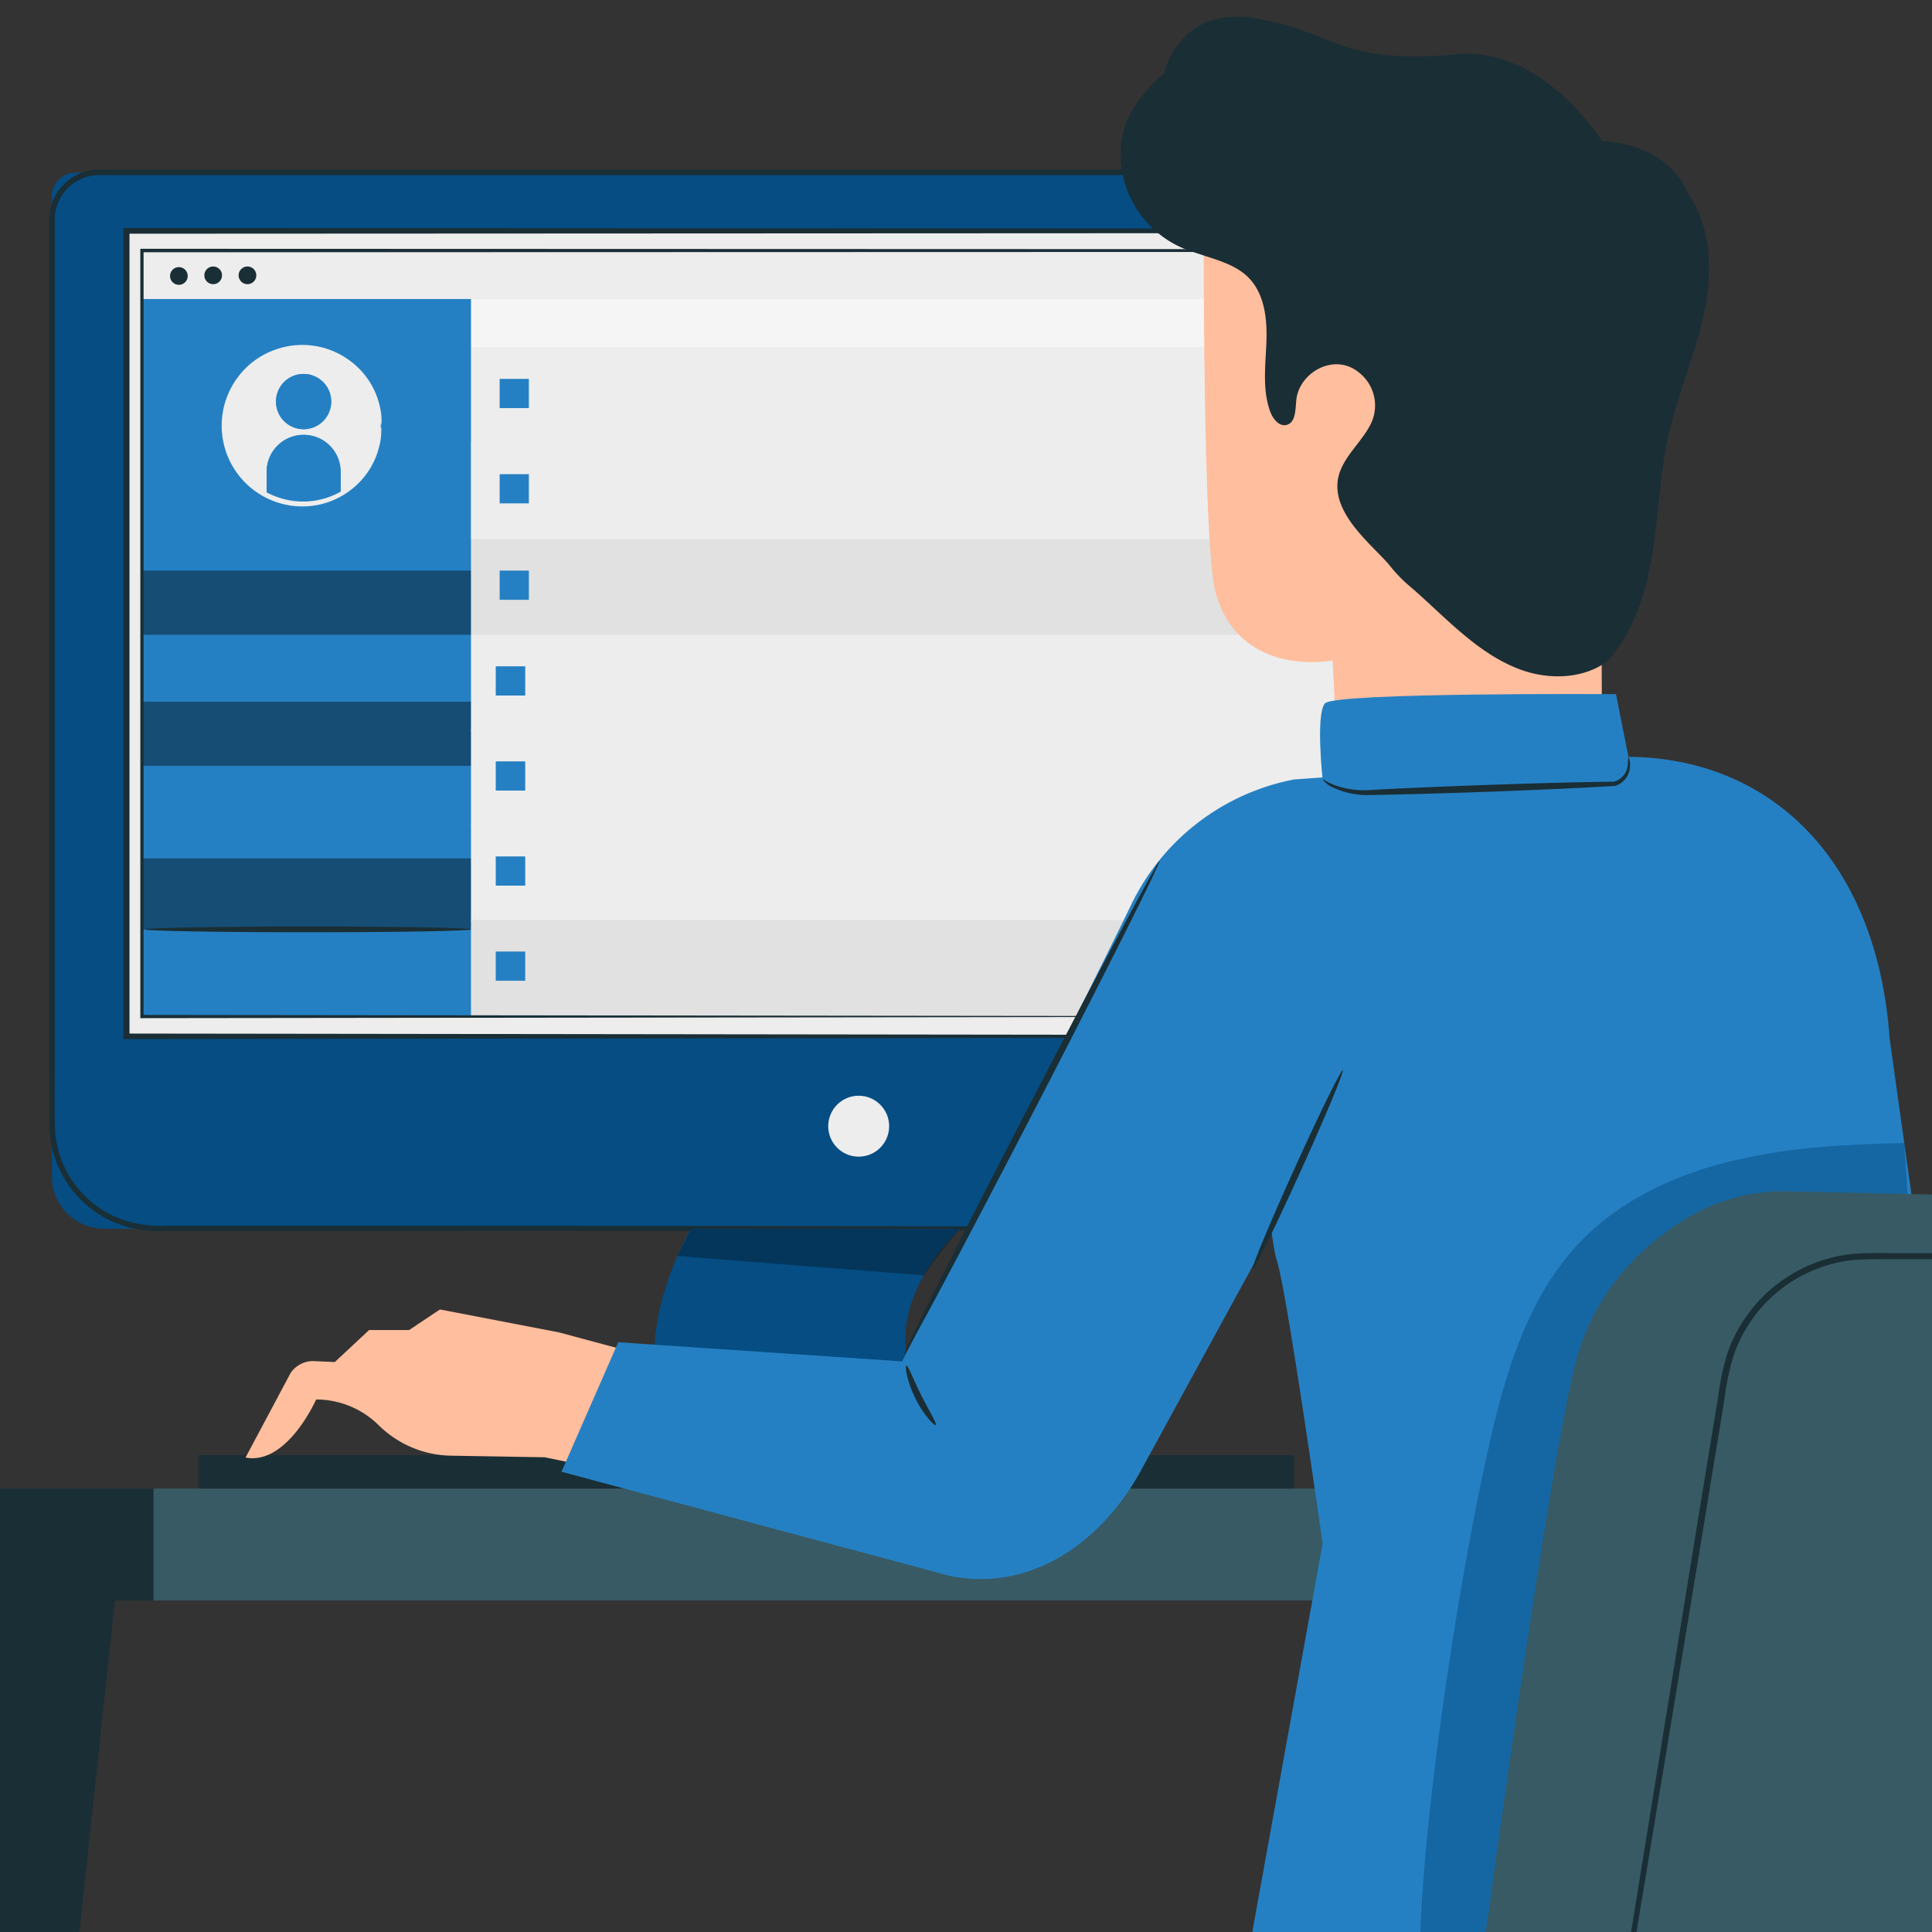 <svg id="Livello_1" data-name="Livello 1" xmlns="http://www.w3.org/2000/svg" xmlns:xlink="http://www.w3.org/1999/xlink" width="350" height="350" viewBox="0 0 350 350">
  <rect x="0" y="0" width="350" height="350" fill="#333333" stroke="none"/>
  <defs>
    <style>
      .cls-1 {
        fill: none;
      }

      .cls-2 {
        clip-path: url(#clip-path);
      }

      .cls-3 {
        fill: #054d83;
      }

      .cls-4 {
        fill: #1a2e35;
      }

      .cls-5 {
        opacity: 0.3;
      }

      .cls-6 {
        fill: #ededed;
      }

      .cls-7 {
        fill: #2580c3;
      }

      .cls-8 {
        opacity: 0.4;
      }

      .cls-9 {
        fill: #e1e1e1;
      }

      .cls-10 {
        fill: #f5f5f5;
      }

      .cls-11 {
        fill: #375a64;
      }

      .cls-12 {
        fill: #ffbe9d;
      }

      .cls-13 {
        opacity: 0.5;
      }
    </style>
    <clipPath id="clip-path">
      <rect class="cls-1" width="350" height="350"/>
    </clipPath>
  </defs>
  <title>home</title>
  <g class="cls-2">
    <g>
      <g>
        <path class="cls-3" d="M13.68,31.28H285.53a4.28,4.28,0,0,1,4.28,4.28V213.15a9.44,9.44,0,0,1-9.44,9.44H18.84a9.44,9.44,0,0,1-9.44-9.44V35.56a4.28,4.28,0,0,1,4.28-4.28Z"/>
        <path class="cls-4" d="M270.89,222.59l.6-.06c.39-.05,1,0,1.76-.16a18.77,18.77,0,0,0,14.3-10.08,18.52,18.52,0,0,0,2-6.84c.17-2.54,0-5.31.06-8.21,0-23.3-.09-57-.16-98.57q0-15.6,0-32.66,0-8.52,0-17.37c0-3,0-5.93,0-8.93a8.18,8.18,0,0,0-4.29-7,8.42,8.42,0,0,0-4.23-1H266.79l-19.26,0-40.2,0-179,0H19.43a15.76,15.76,0,0,0-2.87.13,8.09,8.09,0,0,0-6.63,7.78q0,11.74,0,23.35,0,23.19,0,45.67c0,29.94,0,58.82,0,86.34,0,3.42-.08,6.9.08,10.21a18.24,18.24,0,0,0,3.38,9.13,18.46,18.46,0,0,0,7.45,6.1,20.72,20.72,0,0,0,9.42,1.62l37.92,0,68.07.06,98.55.17,26.8.09,7,.06c1.57,0,2.37.05,2.37.05s-.8,0-2.37,0l-7,.05-26.8.1L136.2,223,68.13,223l-37.92,0a21.63,21.63,0,0,1-9.8-1.69,19.45,19.45,0,0,1-11.4-16c-.17-3.47,0-6.84-.09-10.29,0-27.52,0-56.4,0-86.34q0-22.45,0-45.67,0-11.61,0-23.37a9.08,9.08,0,0,1,7.49-8.79,16.72,16.72,0,0,1,3.05-.14h8.91l179,0,40.2,0h33.32a9.3,9.3,0,0,1,4.64,1.08,9,9,0,0,1,4.73,7.78c0,3,0,6,0,8.94q0,8.85,0,17.37,0,17,0,32.66c-.07,41.6-.13,75.27-.17,98.57-.05,2.91.08,5.64-.11,8.24a18.79,18.79,0,0,1-2.08,7,19.29,19.29,0,0,1-7.91,8,18.75,18.75,0,0,1-6.64,2.06A18.47,18.47,0,0,1,270.89,222.59Z"/>
        <g>
          <path class="cls-3" d="M173.89,222.59h-48.7s-15,25,0,40h50.37S150.73,246.3,173.89,222.59Z"/>
          <g class="cls-5">
            <path d="M125.19,222.59l-2.47,4.95,44.63,3.5a105.26,105.26,0,0,1,6.54-8.45Z"/>
          </g>
        </g>
        <circle class="cls-6" cx="155.56" cy="204.02" r="5.52"/>
        <g>
          <g>
            <rect class="cls-6" x="22.84" y="41.82" width="253.52" height="145.91"/>
            <path class="cls-4" d="M276.36,187.72s0-.91,0-2.63,0-4.31,0-7.64c0-6.72-.06-16.56-.11-29.21-.05-25.27-.12-61.69-.21-106.42l.4.4-253.5.12h0l.52-.52c0,51.63,0,101,0,145.9l-.48-.48,182.32.23,52.37.14,14,.06,3.61,0,1.24,0s-.39,0-1.18,0l-3.56,0-13.86.06L205.5,188l-182.65.24h-.49v-.49c0-44.93,0-94.27,0-145.9V41.3h.54l253.5.12h.41v.4c-.09,44.83-.17,81.34-.22,106.67,0,12.6-.08,22.42-.1,29.11,0,3.31,0,5.84,0,7.57S276.36,187.72,276.36,187.72Z"/>
          </g>
          <g>
            <g>
              <rect class="cls-7" x="25.69" y="54.17" width="59.67" height="129.98"/>
              <g class="cls-8">
                <rect x="25.69" y="103.37" width="59.64" height="11.63"/>
              </g>
              <g class="cls-8">
                <rect x="25.69" y="127.12" width="59.64" height="11.63"/>
              </g>
              <g class="cls-8">
                <rect x="25.69" y="155.5" width="59.64" height="12.87"/>
              </g>
              <path class="cls-4" d="M85.35,168.37c0,.28-13.23.52-29.56.52s-29.56-.24-29.56-.52,13.23-.53,29.56-.53S85.35,168.08,85.35,168.37Z"/>
              <g>
                <g>
                  <path class="cls-6" d="M54.71,62.94A14.2,14.2,0,0,0,48.3,89.82V85.47a6.69,6.69,0,1,1,13.38,0v4a14.2,14.2,0,0,0-7-26.58ZM55,77.76a5,5,0,1,1,5-5A5,5,0,0,1,55,77.76Z"/>
                  <path class="cls-7" d="M55,78.78a6.69,6.69,0,0,0-6.69,6.69v4.35a14.23,14.23,0,0,0,6.41,1.54,14,14,0,0,0,7-1.84v-4A6.68,6.68,0,0,0,55,78.78Z"/>
                  <path class="cls-7" d="M55,67.74a5,5,0,1,0,5,5A5,5,0,0,0,55,67.74Z"/>
                </g>
                <path class="cls-6" d="M69,77.15c-.11,0-.06-1.27-.64-3.42a14.11,14.11,0,0,0-5.19-7.58,13.76,13.76,0,0,0-5.84-2.54,13.9,13.9,0,0,0-7.22.64,13.71,13.71,0,0,0-6.35,21A13.53,13.53,0,0,0,50.12,90a13.82,13.82,0,0,0,13.06-1.89,14.18,14.18,0,0,0,5.19-7.58c.58-2.16.53-3.43.64-3.42a2.68,2.68,0,0,1,.06.91,10.9,10.9,0,0,1-.31,2.61,14.09,14.09,0,0,1-5.14,8.07,14.34,14.34,0,0,1-6.12,2.79A14.63,14.63,0,0,1,43,68.45a14.43,14.43,0,0,1,6.85-5.1,14.45,14.45,0,0,1,13.82,2.21,14.06,14.06,0,0,1,5.14,8.07,10.9,10.9,0,0,1,.31,2.61A2.68,2.68,0,0,1,69,77.15Z"/>
              </g>
            </g>
            <rect class="cls-9" x="85.35" y="97.66" width="186.83" height="17.48"/>
            <rect class="cls-10" x="85.35" y="54.17" width="186.83" height="8.77"/>
            <g>
              <rect class="cls-6" x="226.3" y="56.8" width="11.28" height="3.43" rx="0.72" ry="0.72"/>
              <rect class="cls-6" x="243.57" y="56.55" width="1.41" height="1.41"/>
              <rect class="cls-6" x="243.57" y="58.42" width="1.41" height="1.41"/>
              <rect class="cls-6" x="245.77" y="56.55" width="1.41" height="1.41"/>
              <rect class="cls-6" x="245.77" y="58.42" width="1.41" height="1.41"/>
            </g>
            <rect class="cls-6" x="85.35" y="62.94" width="186.83" height="17.48"/>
            <rect class="cls-7" x="90.52" y="68.64" width="5.29" height="5.29"/>
            <rect class="cls-6" x="85.35" y="115" width="186.83" height="17.48"/>
            <rect class="cls-7" x="89.81" y="120.71" width="5.34" height="5.29"/>
            <rect class="cls-6" x="85.35" y="132.22" width="186.83" height="17.48"/>
            <rect class="cls-7" x="89.81" y="137.93" width="5.34" height="5.29"/>
            <rect class="cls-6" x="85.35" y="149.45" width="186.83" height="17.48"/>
            <rect class="cls-7" x="89.81" y="155.15" width="5.34" height="5.29"/>
            <rect class="cls-9" x="85.35" y="166.67" width="186.83" height="17.48"/>
            <rect class="cls-7" x="89.81" y="172.38" width="5.34" height="5.29"/>
            <rect class="cls-6" x="85.33" y="80.2" width="186.85" height="17.48"/>
            <rect class="cls-7" x="90.52" y="85.9" width="5.29" height="5.29"/>
            <rect class="cls-7" x="90.52" y="103.37" width="5.29" height="5.29"/>
            <path class="cls-4" d="M34,49.87a1.6,1.6,0,1,1-3.19,0,1.6,1.6,0,0,1,3.19,0Z"/>
            <path class="cls-4" d="M40.22,49.87a1.6,1.6,0,1,1-1.59-1.59A1.6,1.6,0,0,1,40.22,49.87Z"/>
            <path class="cls-4" d="M46.43,49.87a1.6,1.6,0,1,1-1.59-1.59A1.6,1.6,0,0,1,46.43,49.87Z"/>
            <path class="cls-4" d="M272.18,184.15c0-3.19-.09-53.77-.24-138.76l.24.24L25.7,45.7h0l.31-.31c0,49.08,0,96,0,138.76l-.29-.29,246.49.29-246.49.3h-.3v-.3c0-42.75,0-89.68,0-138.76v-.32h.33l246.48.08h.24v.24C272.27,130.38,272.19,181,272.18,184.15Z"/>
          </g>
        </g>
      </g>
      <g>
        <polygon class="cls-11" points="339.06 640.98 321.53 640.98 282.14 289.93 305.14 289.93 339.06 640.98"/>
        <polygon class="cls-11" points="455.26 289.93 50.26 289.93 -70.64 289.93 -70.64 269.66 455.26 269.66 455.26 289.93"/>
        <polygon class="cls-4" points="-34.31 640.98 -16.78 640.98 20.82 289.93 -2.18 289.93 -34.31 640.98"/>
        <rect class="cls-4" x="-70.64" y="269.66" width="98.45" height="20.28"/>
        <rect class="cls-4" x="35.97" y="263.6" width="198.45" height="6.06"/>
      </g>
      <g>
        <path class="cls-12" d="M44.48,264.05l8.16-15.31A4.92,4.92,0,0,1,57,246.58l3.65.17,6.21-5.8h7.26l5.58-3.73,21.54,4.15,17.73,4.76-10.09,20L98.71,264l-17-.29a19.11,19.11,0,0,1-13.1-5.51h0a16.11,16.11,0,0,0-11.34-4.67h0S52,265.49,44.48,264.05Z"/>
        <g>
          <path class="cls-12" d="M289.9,33.69l.34,110.59-47.45,2.27-1.37-26.9s-16.85,3.34-21.2-12.31c-2.78-10-2.08-87.26-2.08-87.26Z"/>
          <path class="cls-4" d="M290.73,120.3c5-5.24,7.39-12.55,8.57-19.74s1.37-14.53,2.95-21.64c1.66-7.47,4.81-14.54,6.42-22s1.46-15.85-3-22.09c0,0-2.93-8.57-15.46-9.27,0,0-10.64-17.22-26.36-15.72-21.38,2-22-4.24-36.68-6.56-13.76-2.17-16.32,10.1-16.32,10.1S203.31,19,203,27.07a1.7,1.7,0,0,1,0,.22,18.66,18.66,0,0,0,12.76,18.23l2.85.94c2.69.87,5.5,1.78,7.51,3.77,3,3,3.46,7.58,3.3,11.78s-.75,8.55.67,12.5c.49,1.35,1.64,2.83,3,2.46,1.65-.44,1.57-2.74,1.74-4.44.46-5,6.83-8.71,11.3-5.09a7.58,7.58,0,0,1,2.27,9.22c-1.66,3.48-5.28,6.2-6,10.06-1.18,6.51,6.45,12.19,9.36,15.73a26.11,26.11,0,0,0,3.32,3.49c6.3,5.3,12.47,12.63,20.76,15.5,5.55,1.92,12.31,1.43,16.53-2.65"/>
        </g>
        <g>
          <path class="cls-7" d="M234.48,141.2c-10.46,7.47-6.16,27.52-6.31,38-.31,23.47,1.92,45.49,3.15,49.18,1.79,5.38,8.29,51.25,8.29,51.25l-14.05,77.57s17.25,18.87,78.33,18.52l30.44-7.28a31.6,31.6,0,0,0,24.15-33.43L351.55,254l-9.22-65.81c-2.42-34.53-24.05-52.91-51.69-50.94Z"/>
          <g class="cls-13">
            <path class="cls-3" d="M259.55,367.87c-6.69-3.47,2.29-71,10.1-105.56,3-13.48,7.09-27.42,16.66-37.38,7.55-7.84,17.92-12.49,28.54-14.87s19.25-2.69,30.13-3l9.58,153.69S288.31,382.83,259.55,367.87Z"/>
          </g>
          <path class="cls-7" d="M234.48,141.2a41.46,41.46,0,0,0-29.7,23c-7.7,16-41.34,82.43-41.34,82.43L112,243.16l-10.28,23.46,70.59,18.93h0c14.54,2.79,27.24-6.09,34.41-19.2l29.56-54.09Z"/>
          <path class="cls-7" d="M239.61,141.2s-1.29-11.75.41-13.77,52.73-1.68,52.73-1.68l2.68,13.48-5.68,10.07-48.54,4.23Z"/>
          <path class="cls-4" d="M169.55,258.18c-.24.21-2.22-1.79-3.74-4.87s-1.92-5.86-1.61-5.93,1.22,2.46,2.69,5.39S169.82,258,169.55,258.18Z"/>
          <path class="cls-4" d="M243.25,193.9c.3.13-3.11,8.3-7.61,18.23s-8.4,17.87-8.7,17.73,3.1-8.29,7.6-18.23S242.94,193.76,243.25,193.9Z"/>
          <path class="cls-4" d="M295,137.08a3.13,3.13,0,0,1,.3,1.61,3.9,3.9,0,0,1-2.71,3.69h-.08c-5.35.33-13.95.73-23.63,1.08-8.23.29-15.62.49-21.08.57a14.61,14.61,0,0,1-6.32-1.37,4.68,4.68,0,0,1-1.88-1.47c.07-.08.71.47,2.07,1a15.69,15.69,0,0,0,6.14.95c5.31-.3,12.8-.63,21-.92,9.69-.35,18.31-.56,23.66-.61h-.08a3.48,3.48,0,0,0,2.5-3A14.08,14.08,0,0,1,295,137.08Z"/>
          <path class="cls-4" d="M210.05,156c.3.15-9.81,20.27-22.58,44.94s-23.36,44.53-23.65,44.38,9.81-20.27,22.58-44.94S209.76,155.84,210.05,156Z"/>
        </g>
        <g>
          <path class="cls-11" d="M261.06,411s18.05-140.83,24.55-164.76c3.58-13.15,12.61-21.09,20-25.57A34,34,0,0,1,324,215.83l95.87,2.11a14.49,14.49,0,0,1,14,16.76L402,433.49c-35.28-.09-117.83,0-117.83,0S171.27,421.16,153.94,420.4c-10.84-.47-11.66,3.69-12.56,8.24h0c-10.17-8.24-4.1-25.16,9-24.36Z"/>
          <path class="cls-4" d="M433.16,227.6a4.41,4.41,0,0,1-.83.06l-2.41.06-9.29.11-34.17.19-23.59.08-13.15,0h-6.87c-2.32,0-4.7,0-7,.15a25.82,25.82,0,0,0-21.75,17.18,43.31,43.31,0,0,0-1.63,7.56c-.42,2.61-.85,5.23-1.28,7.88q-1.31,7.92-2.64,16.08l-18.4,111.23c-2.4,14.17-4.35,25.66-5.71,33.68l-1.61,9.15q-.29,1.49-.45,2.37a4.91,4.91,0,0,1-.19.81,3.17,3.17,0,0,1,.07-.82q.12-.9.33-2.4c.33-2.17.79-5.25,1.39-9.18,1.27-8,3.09-19.55,5.33-33.75l18.06-111.29q1.33-8.13,2.63-16.08c.44-2.64.87-5.27,1.3-7.87a44.6,44.6,0,0,1,1.68-7.76,27,27,0,0,1,22.76-17.9c2.45-.19,4.79-.12,7.11-.12h6.87l13.15,0,23.59.07,34.17.19,9.29.12,2.41.06A4.41,4.41,0,0,1,433.16,227.6Z"/>
        </g>
      </g>
    </g>
  </g>
</svg>
